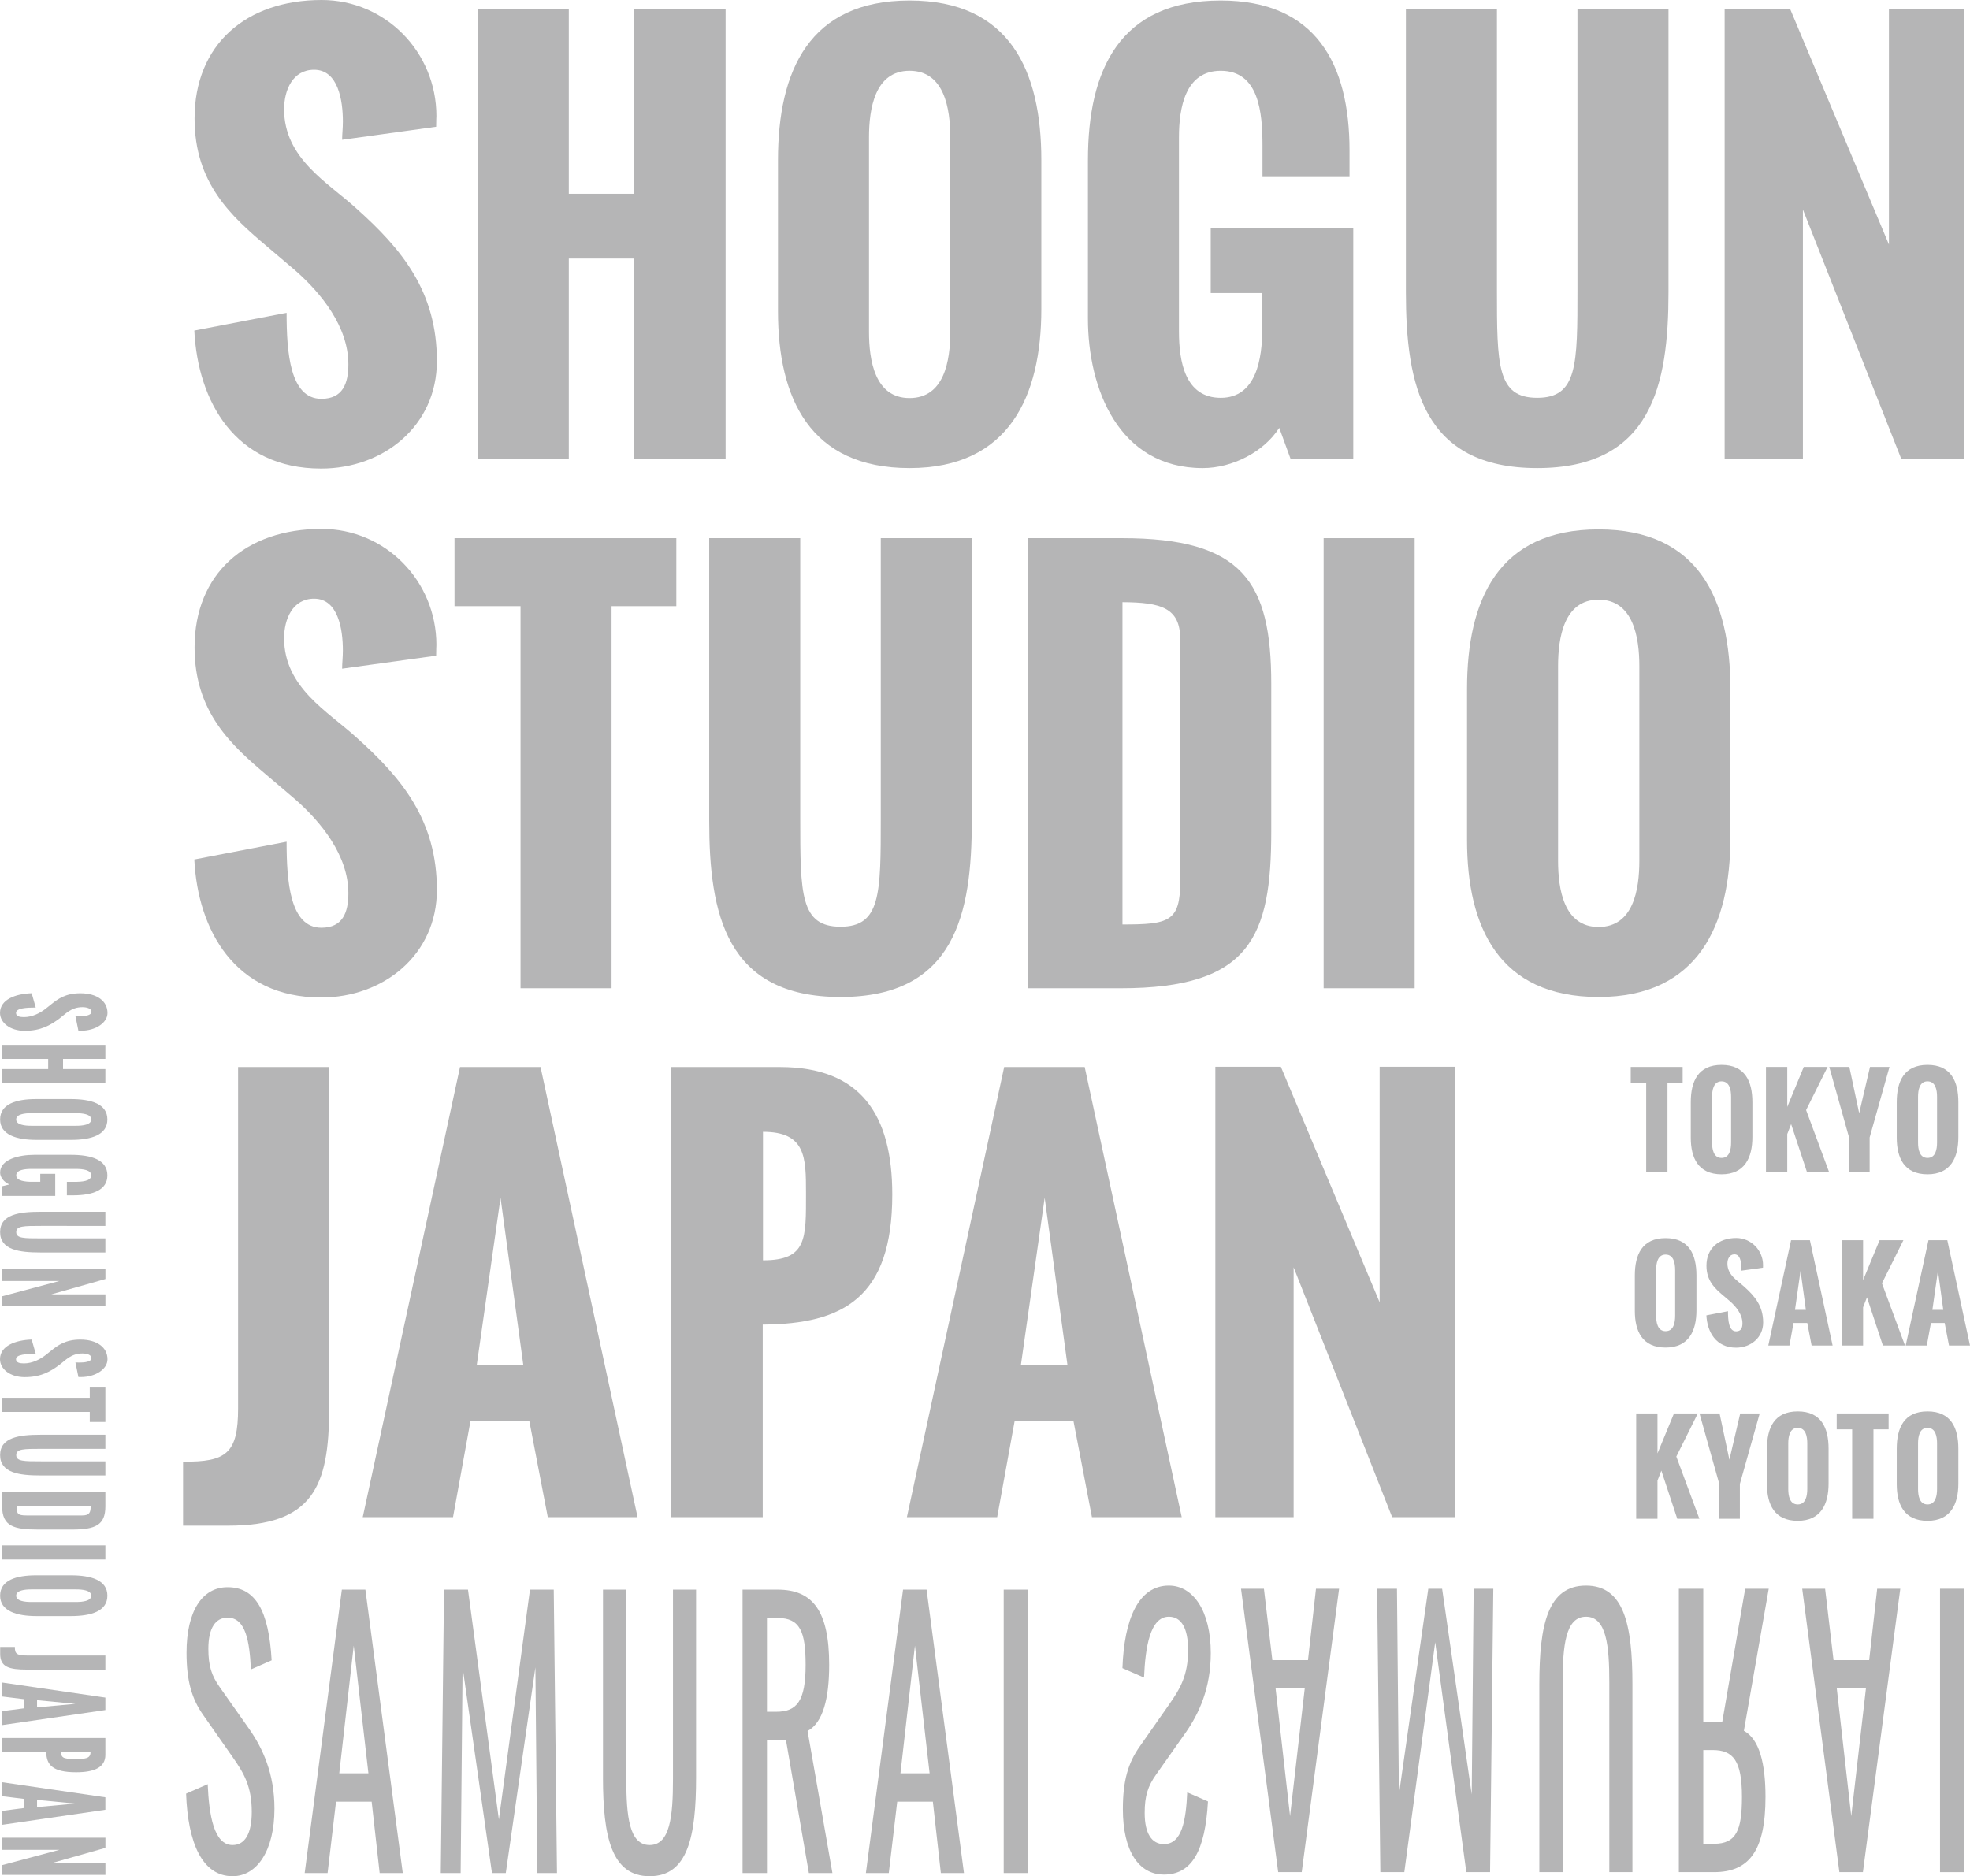 <?xml version="1.0" encoding="UTF-8"?>
<svg id="_レイヤー_1" data-name="レイヤー 1" xmlns="http://www.w3.org/2000/svg" viewBox="0 0 2580.92 2458.33">
  <defs>
    <style>
      .cls-1 {
        fill: #b5b5b6;
      }
    </style>
  </defs>
  <g>
    <path class="cls-1" d="M375.49,409.87c0,51.77,4.26,112.71,45.54,112.71,28.18,0,35.38-20.31,35.38-45.21,0-49.15-35.38-93.05-69.79-123.19l-37.02-31.45c-46.52-39.32-94.69-82.56-94.69-167.42C254.92,58.65,322.08,0,421.36,0c83.88,0,150.39,68.48,150.39,152.02,0,1.97-.33,4.59-.33,14.09l-123.19,17.04c0-7.54.98-14.74.98-23.92,0-27.85-6.22-67.82-37.68-67.82-28.18,0-39.32,26.87-39.32,51.77,0,64.54,57.34,96,94.03,129.42,60.61,54.06,106.15,109.43,106.15,200.51,0,84.53-69.46,140.88-151.7,140.88-113.04,0-161.53-88.46-166.11-180.86l120.9-23.26Z"/>
    <path class="cls-1" d="M625.94,12.12h119.26v241.8h85.51V12.12h119.92v589.75h-119.92v-263.09h-85.51v263.09h-119.26V12.12Z"/>
    <path class="cls-1" d="M1019.25,209.69c0-116.97,40.96-209.03,172.34-209.03s172.67,92.07,172.67,209.03v195.27c0,113.69-41.94,208.38-172.67,208.38s-172.34-91.74-172.34-205.43v-198.22ZM1244.99,179.87c0-37.68-7.86-87.15-53.41-87.15s-53.08,50.13-53.08,87.15v254.9c0,37.35,7.54,86.82,53.08,86.82s53.41-48.82,53.41-86.82v-254.9Z"/>
    <path class="cls-1" d="M1425.33,209.69c0-118.28,41.61-209.03,173.97-209.03,124.5,0,168.73,82.89,168.73,196.58v34.73h-114.02v-41.28c0-43.25-4.59-97.96-54.72-97.96-46.52,0-54.71,48.49-54.71,87.15v254.57c0,38.99,7.86,86.82,54.71,86.82s54.39-51.77,54.39-90.1v-47.18h-67.49v-85.51h186.75v303.39h-81.91l-15.07-41.28c-19.99,31.45-61.27,52.75-100.26,52.75-110.41,0-150.38-104.52-150.38-195.93v-207.72Z"/>
    <path class="cls-1" d="M1841.9,12.12h119.26v366.95c0,99.27,0,142.19,52.75,142.19s52.75-42.92,52.75-142.19V12.12h119.26v370.56c0,121.55-21.95,230.66-172.01,230.66s-172.01-109.1-172.01-230.66V12.12Z"/>
    <path class="cls-1" d="M2259.45,11.79h85.84l129.42,308.63V11.79h98.95v590.07h-82.56l-129.09-327.31v327.31h-102.55V11.79Z"/>
    <path class="cls-1" d="M375.49,1102.87c0,51.77,4.26,112.71,45.54,112.71,28.18,0,35.38-20.31,35.38-45.21,0-49.15-35.38-93.05-69.79-123.19l-37.02-31.45c-46.52-39.32-94.69-82.56-94.69-167.42,0-96.65,67.17-155.3,166.44-155.3,83.88,0,150.39,68.48,150.39,152.02,0,1.97-.33,4.59-.33,14.09l-123.19,17.04c0-7.54.98-14.74.98-23.92,0-27.85-6.22-67.82-37.68-67.82-28.18,0-39.32,26.87-39.32,51.77,0,64.54,57.34,96,94.03,129.42,60.61,54.06,106.15,109.43,106.15,200.51,0,84.53-69.46,140.88-151.7,140.88-113.04,0-161.53-88.46-166.11-180.86l120.9-23.26Z"/>
    <path class="cls-1" d="M681.97,794.24h-86.5v-89.12h290.61v89.12h-84.86v500.63h-119.26v-500.63Z"/>
    <path class="cls-1" d="M929.15,705.12h119.26v366.95c0,99.27,0,142.19,52.75,142.19s52.75-42.92,52.75-142.19v-366.95h119.26v370.56c0,121.55-21.95,230.66-172.01,230.66s-172.01-109.1-172.01-230.66v-370.56Z"/>
    <path class="cls-1" d="M1346.7,705.12h123.19c157.92,0,195.6,57.01,195.6,191.01v193.31c0,137.61-27.19,205.43-196.91,205.43h-121.88v-589.75ZM1546.23,1154.97v-317.48c0-41.28-25.23-48.16-75.68-48.49v422.32c60.94,0,75.68-3.6,75.68-56.35Z"/>
    <path class="cls-1" d="M1734.11,705.12h119.26v589.75h-119.26v-589.75Z"/>
    <path class="cls-1" d="M1921.99,902.69c0-116.97,40.95-209.03,172.34-209.03s172.66,92.07,172.66,209.03v195.27c0,113.69-41.94,208.38-172.66,208.38s-172.34-91.74-172.34-205.43v-198.22ZM2147.73,872.87c0-37.68-7.86-87.15-53.4-87.15s-53.08,50.13-53.08,87.15v254.9c0,37.35,7.54,86.82,53.08,86.82s53.4-48.82,53.4-86.82v-254.9Z"/>
    <path class="cls-1" d="M239.85,1915.13c57.01.66,72.08-11.14,72.08-69.79v-447.22h119.26v448.21c0,101.89-21.62,152.68-132.69,152.68h-58.65v-83.88Z"/>
    <path class="cls-1" d="M602.68,1398.12h105.5l127.12,589.75h-117.62l-24.25-126.14h-76.99l-22.93,126.14h-118.28l127.45-589.75ZM685.57,1788.34l-29.81-218.86-31.12,218.86h60.94Z"/>
    <path class="cls-1" d="M879.35,1398.12h142.52c106.15,0,147.11,62.91,147.11,167.09,0,134.99-64.22,169.72-169.71,170.37v252.28h-119.92v-589.75ZM1055.95,1562.92c0-46.52-.33-79.94-56.35-79.94v168.41c57.99,0,56.35-28.5,56.35-88.46Z"/>
    <path class="cls-1" d="M1315.58,1398.12h105.5l127.12,589.75h-117.62l-24.24-126.14h-77l-22.93,126.14h-118.28l127.45-589.75ZM1398.47,1788.34l-29.82-218.86-31.13,218.86h60.94Z"/>
    <path class="cls-1" d="M1592.24,1397.79h85.84l129.42,308.63v-308.63h98.95v590.07h-82.56l-129.09-327.31v327.31h-102.55v-590.07Z"/>
  </g>
  <g>
    <path class="cls-1" d="M243.82,2350.14l28.3-12.38c1.7,39.89,7.92,79.77,32.54,79.77,16.42,0,25.19-15.13,25.19-43.55,0-33.47-10.47-50.89-24.9-71.52l-38.49-55.02c-15.28-21.55-22.07-44.93-22.07-82.07,0-54.56,20.66-85.73,53.77-85.73,36.51,0,54.05,30.72,57.73,95.82l-27.17,11.92c-1.7-36.68-6.79-67.85-30.56-67.85-15.85,0-25.19,13.75-25.19,40.8,0,22.46,4.25,35.3,15,50.43l38.77,55.02c17.26,24.76,32.83,57.77,32.83,104.07,0,55.02-22.92,88.48-54.9,88.48-39.9,0-58.58-44.01-60.85-108.2Z"/>
    <path class="cls-1" d="M447.86,2082.85h30.85l48.96,371.36h-30.28l-10.47-93.53h-46.7l-11.04,93.53h-30l48.68-371.36ZM482.67,2323.54l-19.24-167.34-18.96,167.34h38.21Z"/>
    <path class="cls-1" d="M581.72,2082.85h31.41l40.47,301.21,40.75-301.21h31.13l4.25,371.36h-25.75l-2.55-269.58-38.77,269.58h-18.11l-38.49-269.58-2.55,269.58h-26.04l4.25-371.36Z"/>
    <path class="cls-1" d="M790,2329.05v-246.2h30.56v248.49c0,48.14,3.68,86.19,30.56,86.19s30.56-38.05,30.56-86.19v-248.49h30.28v246.2c0,77.94-11.04,129.29-60.85,129.29s-61.13-51.35-61.13-129.29Z"/>
    <path class="cls-1" d="M972.82,2082.85h46.13c45.85,0,67.36,27.97,67.36,98.57,0,43.55-7.92,75.65-28.3,86.65l32.55,186.14h-30.85l-30-174.22h-24.9v174.22h-31.98v-371.36ZM1016.97,2242.85c26.88,0,38.49-13.75,38.49-61.43,0-43.55-7.36-61.43-36.51-61.43h-14.15v122.87h12.17Z"/>
    <path class="cls-1" d="M1183.09,2082.85h30.85l48.96,371.36h-30.28l-10.47-93.53h-46.7l-11.04,93.53h-30l48.68-371.36ZM1217.9,2323.54l-19.24-167.34-18.96,167.34h38.21Z"/>
    <path class="cls-1" d="M1314.96,2082.85h31.41v371.36h-31.41v-371.36Z"/>
  </g>
  <g>
    <path class="cls-1" d="M1531.36,2077.51c31.98,0,54.9,33.47,54.9,88.48,0,46.3-15.57,79.31-32.83,104.07l-38.77,55.02c-10.75,15.13-15,27.97-15,50.43,0,27.05,9.34,40.8,25.19,40.8,23.77,0,28.87-31.18,30.56-67.85l27.17,11.92c-3.68,65.1-21.23,95.82-57.73,95.82-33.11,0-53.77-31.18-53.77-85.73,0-37.14,6.79-60.52,22.07-82.07l38.49-55.02c14.43-20.63,24.9-38.05,24.9-71.52,0-28.42-8.77-43.55-25.19-43.55-24.62,0-30.85,39.89-32.54,79.77l-28.3-12.38c2.26-64.19,20.94-108.2,60.85-108.2Z"/>
    <path class="cls-1" d="M1625.88,2081.64h30l11.04,93.53h46.7l10.47-93.53h30.28l-48.96,371.36h-30.85l-48.68-371.36ZM1671.16,2212.3l18.96,167.34,19.24-167.34h-38.21Z"/>
    <path class="cls-1" d="M1804.16,2081.64h26.04l2.55,269.58,38.49-269.58h18.11l38.77,269.58,2.55-269.58h25.75l-4.25,371.36h-31.13l-40.75-301.21-40.47,301.21h-31.41l-4.25-371.36Z"/>
    <path class="cls-1" d="M2077.82,2077.51c49.81,0,60.85,51.35,60.85,129.29v246.2h-30.28v-248.49c0-48.14-3.68-86.19-30.56-86.19s-30.56,38.05-30.56,86.19v248.49h-30.56v-246.2c0-77.94,11.04-129.29,61.13-129.29Z"/>
    <path class="cls-1" d="M2199.51,2081.64h31.98v174.22h24.9l30-174.22h30.85l-32.55,186.14c20.38,11,28.3,43.1,28.3,86.65,0,70.6-21.51,98.57-67.36,98.57h-46.13v-371.36ZM2231.49,2292.99v122.87h14.15c29.15,0,36.51-17.88,36.51-61.43,0-47.68-11.6-61.43-38.49-61.43h-12.17Z"/>
    <path class="cls-1" d="M2361.1,2081.64h30l11.04,93.53h46.7l10.47-93.53h30.28l-48.96,371.36h-30.85l-48.68-371.36ZM2406.38,2212.3l18.96,167.34,19.24-167.34h-38.21Z"/>
    <path class="cls-1" d="M2541.65,2081.64h31.41v371.36h-31.41v-371.36Z"/>
  </g>
  <g>
    <path class="cls-1" d="M46.82,1320.15c-11.87,0-25.85.66-25.85,7.06,0,4.37,4.66,5.48,10.37,5.48,11.27,0,21.34-5.48,28.26-10.82l7.21-5.74c9.02-7.21,18.94-14.68,38.4-14.68,22.17,0,35.62,10.41,35.62,25.8,0,13-15.71,23.31-34.87,23.31-.45,0-1.05-.05-3.23-.05l-3.91-19.09c1.73,0,3.38.15,5.49.15,6.39,0,15.56-.96,15.56-5.84,0-4.37-6.16-6.09-11.87-6.09-14.8,0-22.02,8.89-29.68,14.57-12.4,9.39-25.1,16.45-45.99,16.45-19.39,0-32.31-10.77-32.31-23.51,0-17.52,20.29-25.04,41.48-25.75l5.34,18.74Z"/>
    <path class="cls-1" d="M138.05,1369.05v18.48h-55.46v13.25h55.46v18.59H2.78v-18.59h60.34v-13.25H2.78v-18.48h135.27Z"/>
    <path class="cls-1" d="M92.73,1440.1c26.83,0,47.95,6.35,47.95,26.71s-21.12,26.76-47.95,26.76h-44.79c-26.08,0-47.79-6.5-47.79-26.76s21.04-26.71,47.12-26.71h45.47ZM99.57,1475.09c8.64,0,19.99-1.22,19.99-8.28s-11.5-8.23-19.99-8.23h-58.47c-8.57,0-19.91,1.17-19.91,8.23s11.2,8.28,19.91,8.28h58.47Z"/>
    <path class="cls-1" d="M92.73,1513.13c27.13,0,47.95,6.45,47.95,26.96,0,19.3-19.01,26.15-45.09,26.15h-7.97v-17.67h9.47c9.92,0,22.47-.71,22.47-8.48,0-7.21-11.12-8.48-19.99-8.48h-58.39c-8.94,0-19.92,1.22-19.92,8.48s11.87,8.43,20.67,8.43h10.82v-10.46h19.61v28.95H2.78v-12.7l9.47-2.34c-7.21-3.1-12.1-9.5-12.1-15.54,0-17.11,23.97-23.31,44.94-23.31h47.64Z"/>
    <path class="cls-1" d="M138.05,1587.78v18.48H53.88c-22.77,0-32.62,0-32.62,8.18s9.84,8.18,32.62,8.18h84.17v18.48H53.06c-27.88,0-52.91-3.4-52.91-26.66s25.02-26.66,52.91-26.66h84.99Z"/>
    <path class="cls-1" d="M138.12,1662.59v13.3l-70.79,20.06h70.79v15.34H2.78v-12.8l75.07-20.01H2.78v-15.89h135.34Z"/>
    <path class="cls-1" d="M46.82,1773.91c-11.87,0-25.85.66-25.85,7.06,0,4.37,4.66,5.48,10.37,5.48,11.27,0,21.34-5.48,28.26-10.82l7.21-5.74c9.02-7.21,18.94-14.68,38.4-14.68,22.17,0,35.62,10.41,35.62,25.8,0,13-15.71,23.31-34.87,23.31-.45,0-1.05-.05-3.23-.05l-3.91-19.09c1.73,0,3.38.15,5.49.15,6.39,0,15.56-.96,15.56-5.84,0-4.37-6.16-6.09-11.87-6.09-14.8,0-22.02,8.89-29.68,14.57-12.4,9.39-25.1,16.45-45.99,16.45-19.39,0-32.31-10.77-32.31-23.51,0-17.52,20.29-25.04,41.48-25.75l5.34,18.74Z"/>
    <path class="cls-1" d="M117.61,1831.5v-13.41h20.44v45.04h-20.44v-13.15H2.78v-18.48h114.83Z"/>
    <path class="cls-1" d="M138.05,1879.9v18.48H53.88c-22.77,0-32.62,0-32.62,8.18s9.84,8.18,32.62,8.18h84.17v18.48H53.06c-27.88,0-52.91-3.4-52.91-26.66s25.02-26.66,52.91-26.66h84.99Z"/>
    <path class="cls-1" d="M138.05,1954.7v19.09c0,24.48-13.08,30.32-43.81,30.32h-44.34c-31.56,0-47.12-4.21-47.12-30.52v-18.89h135.27ZM34.87,1985.63h72.82c9.47,0,11.05-3.91,11.12-11.73H21.94c0,9.45.83,11.73,12.93,11.73Z"/>
    <path class="cls-1" d="M138.05,2024.84v18.48H2.78v-18.48h135.27Z"/>
    <path class="cls-1" d="M92.73,2064.04c26.83,0,47.95,6.35,47.95,26.71s-21.12,26.76-47.95,26.76h-44.79c-26.08,0-47.79-6.5-47.79-26.76s21.04-26.71,47.12-26.71h45.47ZM99.57,2099.03c8.64,0,19.99-1.22,19.99-8.28s-11.5-8.23-19.99-8.23h-58.47c-8.57,0-19.91,1.17-19.91,8.23s11.2,8.28,19.91,8.28h58.47Z"/>
    <path class="cls-1" d="M19.46,2157.95c-.15,8.84,2.55,11.17,16.01,11.17h102.58v18.48H35.25c-23.37,0-35.02-3.35-35.02-20.57v-9.09h19.24Z"/>
    <path class="cls-1" d="M138.05,2224.27v16.35l-135.27,19.7v-18.23l28.93-3.76v-11.93l-28.93-3.55v-18.33l135.27,19.75ZM48.55,2237.12l50.2-4.62-50.2-4.82v9.45Z"/>
    <path class="cls-1" d="M138.05,2277.24v22.09c0,16.45-14.43,22.8-38.33,22.8-30.96,0-38.93-9.95-39.08-26.3H2.78v-18.59h135.27ZM100.25,2304.61c10.67,0,18.34-.05,18.34-8.73h-38.63c0,8.99,6.54,8.73,20.29,8.73Z"/>
    <path class="cls-1" d="M138.05,2354.94v16.35l-135.27,19.7v-18.23l28.93-3.76v-11.93l-28.93-3.55v-18.33l135.27,19.75ZM48.55,2367.79l50.2-4.62-50.2-4.82v9.45Z"/>
    <path class="cls-1" d="M138.12,2407.91v13.3l-70.79,20.06h70.79v15.34H2.78v-12.8l75.07-20.01H2.78v-15.89h135.34Z"/>
  </g>
  <g>
    <path class="cls-1" d="M2156.7,1418.84h-20.24v-20.85h68v20.85h-19.86v117.14h-27.9v-117.14Z"/>
    <path class="cls-1" d="M2215.11,1444.21c0-27.37,9.58-48.91,40.32-48.91s40.4,21.54,40.4,48.91v45.69c0,26.6-9.81,48.76-40.4,48.76s-40.32-21.46-40.32-48.07v-46.38ZM2267.93,1437.24c0-8.82-1.84-20.39-12.5-20.39s-12.42,11.73-12.42,20.39v59.64c0,8.74,1.76,20.32,12.42,20.32s12.5-11.42,12.5-20.32v-59.64Z"/>
    <path class="cls-1" d="M2313.61,1397.99h27.9v52.36l21.62-52.36h31.2l-28.13,56.5,30.2,81.49h-28.98l-20.85-63.09-5.06,13.03v50.06h-27.9v-137.99Z"/>
    <path class="cls-1" d="M2422.47,1490.36l-25.91-92.38h26.29l12.88,60.64c4.68-19.93,9.51-40.71,14.18-60.64h25.53l-25.99,92.38v45.61h-26.98v-45.61Z"/>
    <path class="cls-1" d="M2484.94,1444.21c0-27.37,9.58-48.91,40.32-48.91s40.4,21.54,40.4,48.91v45.69c0,26.6-9.81,48.76-40.4,48.76s-40.32-21.46-40.32-48.07v-46.38ZM2537.76,1437.24c0-8.82-1.84-20.39-12.5-20.39s-12.42,11.73-12.42,20.39v59.64c0,8.74,1.76,20.32,12.42,20.32s12.5-11.42,12.5-20.32v-59.64Z"/>
    <path class="cls-1" d="M2141.82,1671.21c0-27.37,9.58-48.91,40.32-48.91s40.4,21.54,40.4,48.91v45.69c0,26.6-9.81,48.76-40.4,48.76s-40.32-21.46-40.32-48.07v-46.38ZM2194.64,1664.24c0-8.82-1.84-20.39-12.5-20.39s-12.42,11.73-12.42,20.39v59.64c0,8.74,1.76,20.32,12.42,20.32s12.5-11.42,12.5-20.32v-59.64Z"/>
    <path class="cls-1" d="M2263.86,1718.05c0,12.11,1,26.37,10.66,26.37,6.59,0,8.28-4.75,8.28-10.58,0-11.5-8.28-21.77-16.33-28.82l-8.66-7.36c-10.88-9.2-22.15-19.32-22.15-39.17,0-22.62,15.71-36.34,38.94-36.34,19.62,0,35.19,16.02,35.19,35.57,0,.46-.08,1.07-.08,3.3l-28.82,3.99c0-1.76.23-3.45.23-5.6,0-6.52-1.46-15.87-8.82-15.87-6.59,0-9.2,6.29-9.2,12.11,0,15.1,13.42,22.46,22,30.28,14.18,12.65,24.84,25.6,24.84,46.92,0,19.78-16.25,32.96-35.49,32.96-26.45,0-37.79-20.7-38.87-42.32l28.29-5.44Z"/>
    <path class="cls-1" d="M2346.5,1624.99h24.68l29.74,137.99h-27.52l-5.67-29.51h-18.01l-5.37,29.51h-27.67l29.82-137.99ZM2365.9,1716.29l-6.98-51.21-7.28,51.21h14.26Z"/>
    <path class="cls-1" d="M2412.96,1624.99h27.9v52.36l21.62-52.36h31.2l-28.13,56.5,30.21,81.49h-28.98l-20.85-63.09-5.06,13.03v50.06h-27.9v-137.99Z"/>
    <path class="cls-1" d="M2526.49,1624.99h24.68l29.74,137.99h-27.52l-5.67-29.51h-18.01l-5.37,29.51h-27.67l29.82-137.99ZM2545.89,1716.29l-6.98-51.21-7.28,51.21h14.26Z"/>
    <path class="cls-1" d="M2143.59,1851.99h27.9v52.36l21.62-52.36h31.2l-28.13,56.5,30.2,81.49h-28.98l-20.85-63.09-5.06,13.03v50.06h-27.9v-137.99Z"/>
    <path class="cls-1" d="M2252.44,1944.36l-25.91-92.38h26.29l12.88,60.64c4.68-19.93,9.51-40.71,14.18-60.64h25.53l-25.99,92.38v45.61h-26.98v-45.61Z"/>
    <path class="cls-1" d="M2314.92,1898.21c0-27.37,9.58-48.91,40.32-48.91s40.4,21.54,40.4,48.91v45.69c0,26.6-9.81,48.76-40.4,48.76s-40.32-21.46-40.32-48.07v-46.38ZM2367.74,1891.24c0-8.82-1.84-20.39-12.5-20.39s-12.42,11.73-12.42,20.39v59.64c0,8.74,1.76,20.32,12.42,20.32s12.5-11.42,12.5-20.32v-59.64Z"/>
    <path class="cls-1" d="M2426.53,1872.84h-20.24v-20.85h68v20.85h-19.85v117.14h-27.9v-117.14Z"/>
    <path class="cls-1" d="M2484.94,1898.21c0-27.37,9.58-48.91,40.32-48.91s40.4,21.54,40.4,48.91v45.69c0,26.6-9.81,48.76-40.4,48.76s-40.32-21.46-40.32-48.07v-46.38ZM2537.76,1891.24c0-8.82-1.84-20.39-12.5-20.39s-12.42,11.73-12.42,20.39v59.64c0,8.74,1.76,20.32,12.42,20.32s12.5-11.42,12.5-20.32v-59.64Z"/>
  </g>
</svg>